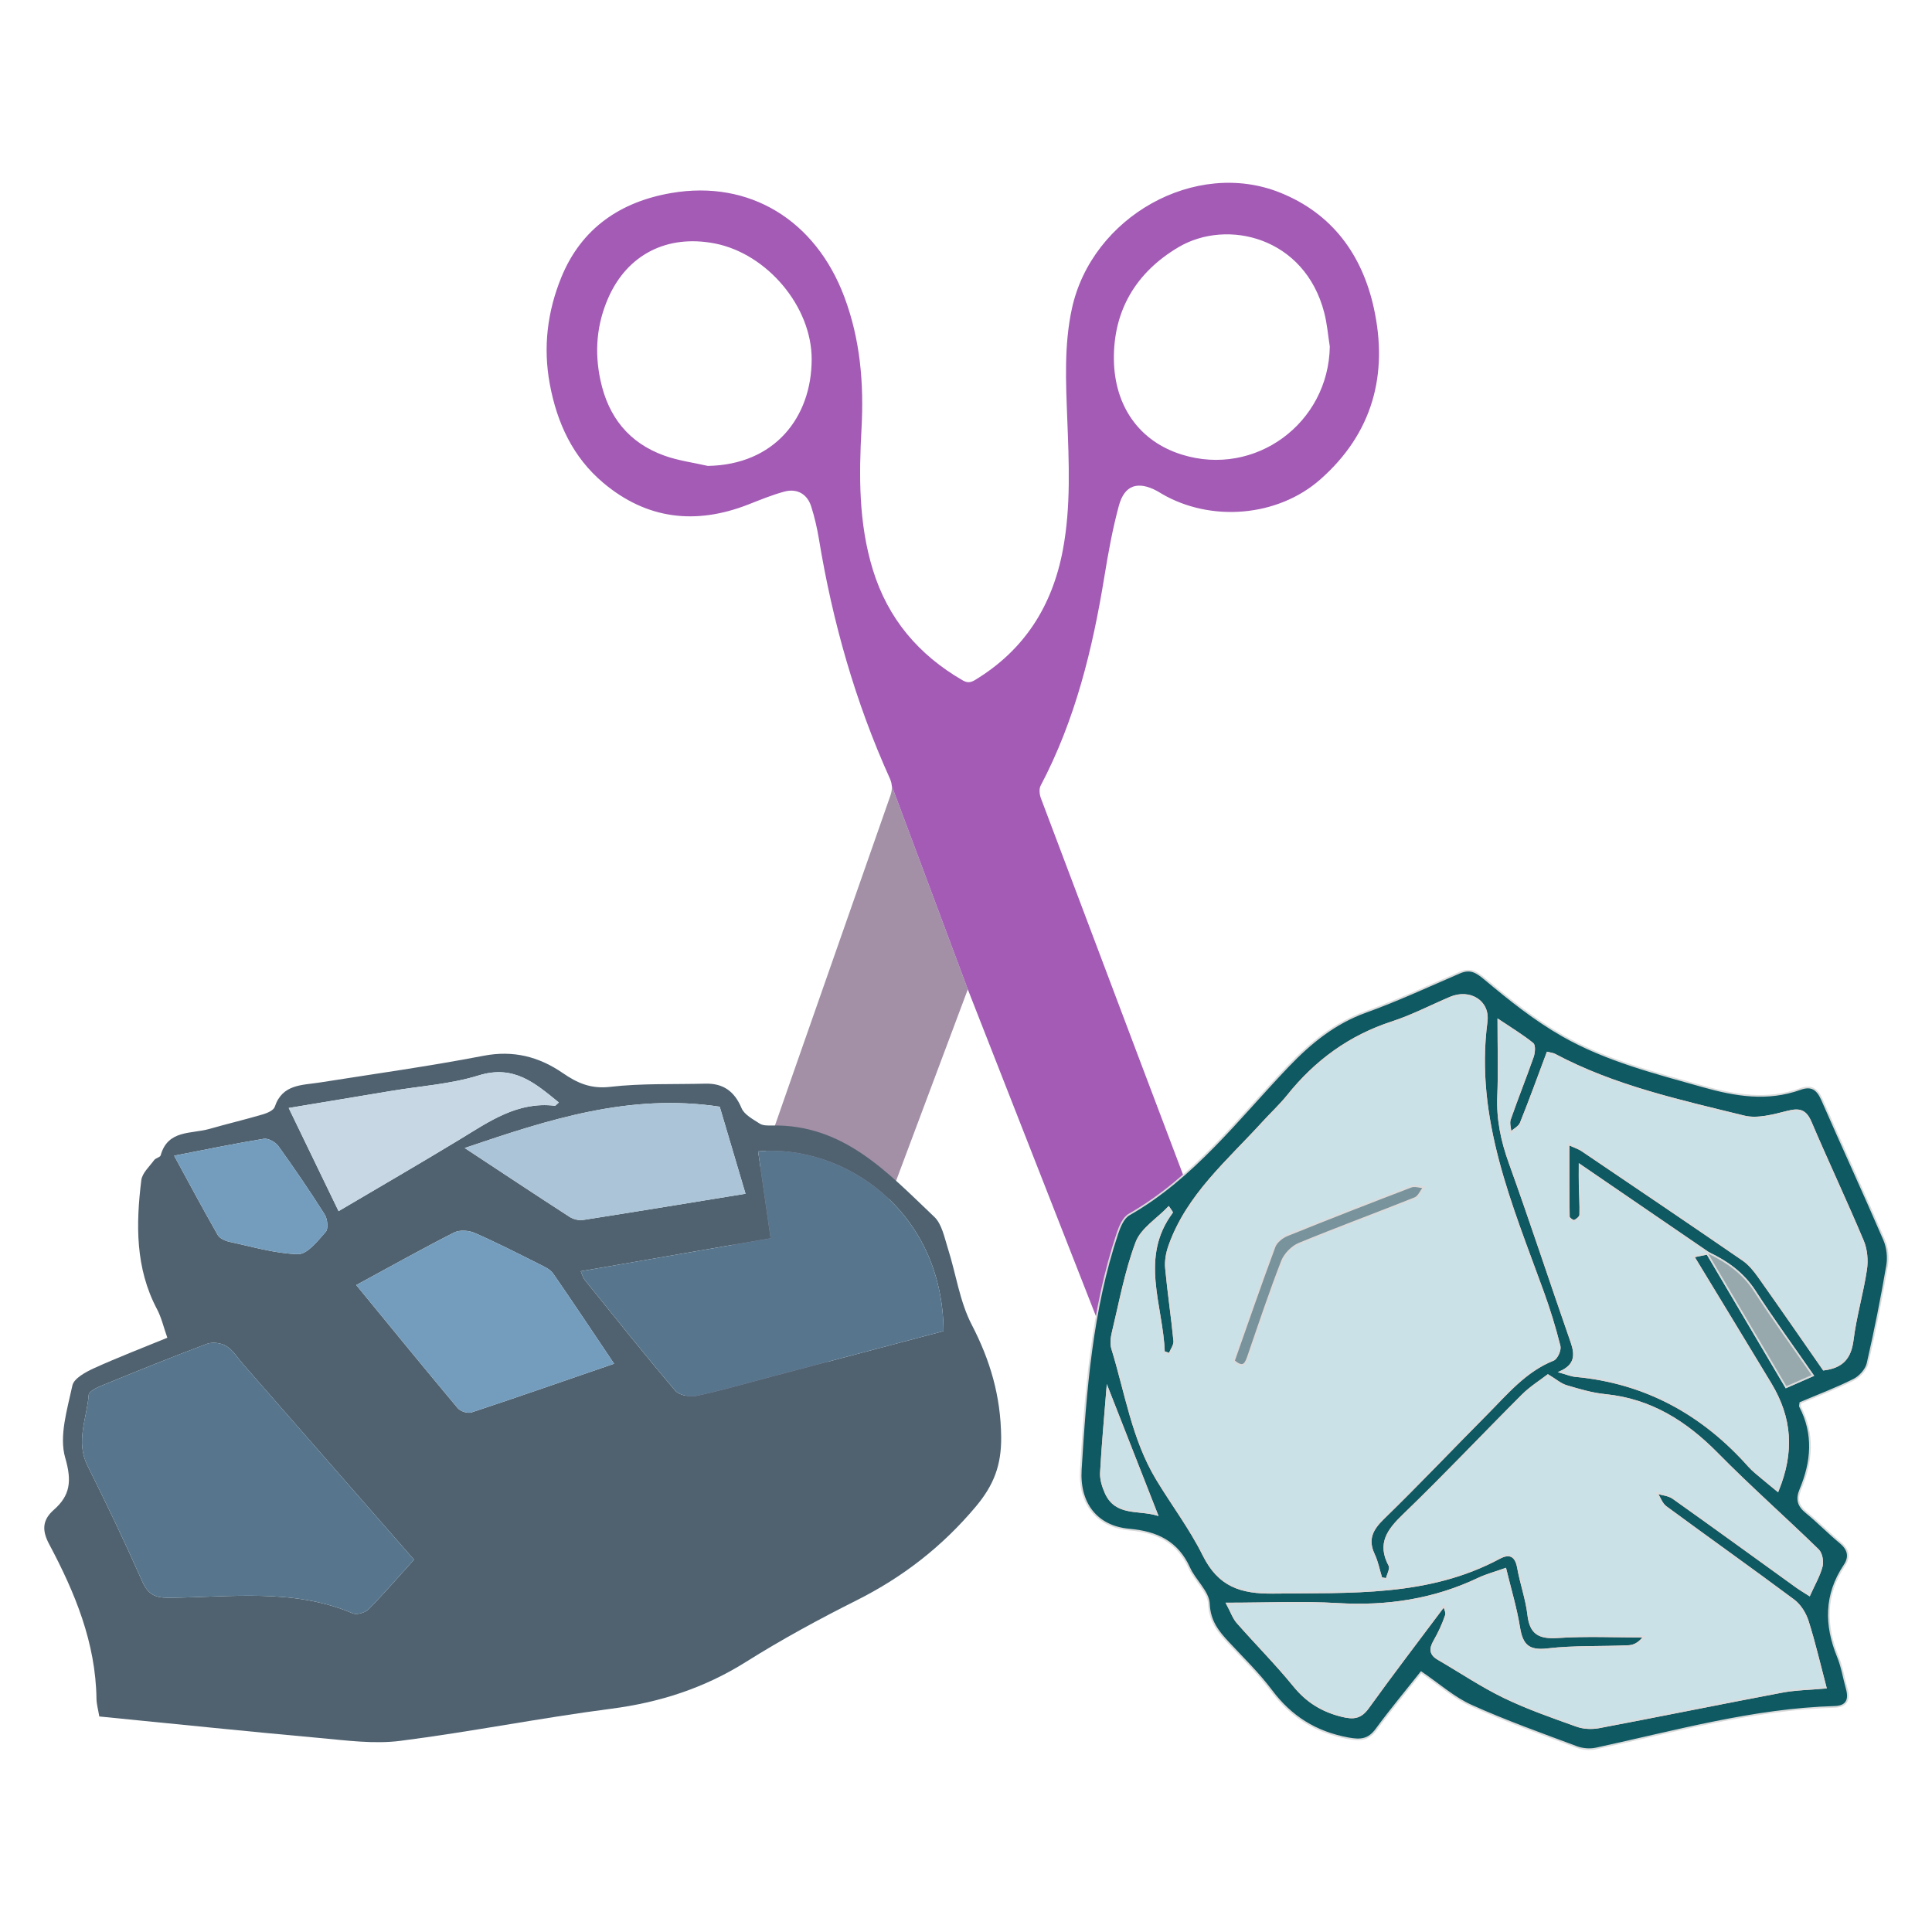 <?xml version="1.0" encoding="utf-8"?>
<!-- Generator: Adobe Illustrator 16.0.0, SVG Export Plug-In . SVG Version: 6.00 Build 0)  -->
<!DOCTYPE svg PUBLIC "-//W3C//DTD SVG 1.1//EN" "http://www.w3.org/Graphics/SVG/1.1/DTD/svg11.dtd">
<svg version="1.1" id="Layer_1" xmlns="http://www.w3.org/2000/svg" xmlns:xlink="http://www.w3.org/1999/xlink" x="0px" y="0px"
	 width="288px" height="288px" viewBox="0 0 288 288" enable-background="new 0 0 288 288" xml:space="preserve">
<path fill="none" d="M156.553,114.259"/>
<g>
	<path fill="none" d="M106.56,36.294c-7.063-1.374-12.997,1.607-15.859,8.051c-1.758,3.969-2.11,8.084-1.191,12.346
		c1.172,5.474,4.249,9.333,9.522,11.229c2.077,0.747,4.319,1.039,6.484,1.534c9.939-0.166,15.471-7.224,15.48-15.899
		C121.001,45.659,114.316,37.808,106.56,36.294z"/>
	<path fill="none" d="M175.665,36.854c-6.321,3.747-9.717,9.437-9.618,16.777c0.094,6.852,3.73,12.157,10.159,14.145
		c10.903,3.374,21.838-4.671,22.024-16.112c-0.264-1.675-0.4-3.388-0.821-5.022C194.517,35.339,182.932,32.549,175.665,36.854z"/>
	<path fill="#A390A7" d="M132.73,118.597c-9.647,27.553-19.32,55.102-28.864,82.694c-2.388,6.907-2.833,14.04-0.897,21.186
		c1.395,5.149,4.166,9.458,8.271,13.169c11.015-29.402,21.974-58.65,33.032-88.162L132.94,117.15
		C132.979,117.619,132.912,118.078,132.73,118.597z"/>
	<path fill="#A35BB5" d="M204.786,45.874c-1.749-7.915-6.199-14.03-13.918-17.141c-12.661-5.113-28.125,3.556-31.089,17.308
		c-1.166,5.398-0.893,10.879-0.685,16.352c0.246,6.542,0.566,13.087-0.655,19.585c-1.575,8.375-5.758,14.963-13.134,19.414
		c-0.662,0.397-1.153,0.402-1.816,0.017c-6.567-3.802-11.142-9.2-13.381-16.506c-2.118-6.9-2.07-13.98-1.68-21.07
		c0.364-6.699-0.191-13.255-2.567-19.585c-4.285-11.423-14.124-17.466-25.756-15.48c-7.57,1.29-13.42,5.214-16.423,12.562
		c-2.091,5.12-2.747,10.46-1.718,15.956c1.076,5.767,3.44,10.891,7.988,14.708c6.472,5.431,13.743,6.269,21.548,3.23
		c1.791-0.699,3.577-1.443,5.429-1.943c1.902-0.512,3.417,0.368,4.003,2.232c0.495,1.577,0.875,3.199,1.144,4.831
		c2.031,12.351,5.424,24.295,10.578,35.712c0.172,0.387,0.258,0.741,0.287,1.096l11.332,30.332
		c11.444,29.196,22.783,58.123,34.167,87.157c0.287-0.203,0.44-0.297,0.572-0.409c0.271-0.237,0.535-0.477,0.792-0.728
		c5.017-4.952,7.234-11.113,7.68-18.002c0.445-6.874-0.926-13.446-3.359-19.858c-9.679-25.544-19.329-51.097-28.96-76.659
		l-10.894-17.298l10.894,17.298c-0.208-0.555-0.297-1.369-0.046-1.852c5.171-9.803,7.753-20.38,9.517-31.221
		c0.575-3.529,1.215-7.068,2.15-10.516c0.839-3.105,2.832-3.737,5.691-2.208c0.235,0.126,0.462,0.277,0.694,0.412
		c7.305,4.271,17.281,3.471,23.637-2.127C204.611,64.599,206.982,55.813,204.786,45.874z M105.516,69.453
		c-2.165-0.495-4.407-0.785-6.484-1.534c-5.273-1.896-8.35-5.754-9.522-11.229c-0.919-4.261-0.567-8.376,1.191-12.346
		c2.862-6.444,8.793-9.425,15.859-8.051c7.756,1.514,14.441,9.365,14.435,17.26C120.987,62.229,115.455,69.288,105.516,69.453z
		 M176.206,67.776c-6.426-1.986-10.063-7.293-10.159-14.145c-0.099-7.34,3.299-13.03,9.618-16.777
		c7.267-4.307,18.852-1.515,21.746,9.788c0.422,1.634,0.556,3.347,0.821,5.022C198.044,63.105,187.109,71.149,176.206,67.776z"/>
</g>
<g>
	<path fill="#506270" d="M14.803,255.872c-0.172-1.028-0.407-1.824-0.421-2.629c-0.112-8.366-3.206-15.834-7.048-23.046
		c-1.072-2.009-1.074-3.586,0.699-5.139c2.45-2.153,2.689-4.305,1.691-7.735c-0.945-3.241,0.304-7.235,1.069-10.798
		c0.225-1.046,1.967-1.995,3.207-2.561c3.534-1.606,7.168-2.998,10.943-4.548c-0.56-1.584-0.875-3.01-1.536-4.256
		c-3.242-6.121-3.153-12.648-2.345-19.221c0.129-1.069,1.211-2.041,1.919-3.007c0.227-0.313,0.885-0.406,0.969-0.706
		c1.064-3.846,4.561-3.165,7.257-3.938c2.656-0.761,5.35-1.396,8-2.177c0.656-0.194,1.579-0.601,1.752-1.12
		c1.131-3.405,4.067-3.206,6.747-3.63c8.13-1.284,16.289-2.419,24.366-3.976c4.465-0.864,8.279,0.139,11.834,2.583
		c2.165,1.491,4.182,2.378,7.039,2.049c4.687-0.544,9.46-0.356,14.193-0.477c2.67-0.067,4.345,1.132,5.402,3.646
		c0.414,0.987,1.708,1.659,2.713,2.311c0.471,0.303,1.202,0.291,1.809,0.279c10.733-0.211,17.304,7.075,24.208,13.616
		c1.139,1.084,1.507,3.064,2.026,4.696c1.213,3.798,1.756,7.92,3.563,11.396c2.762,5.326,4.316,10.643,4.383,16.71
		c0.047,4.221-1.096,7.199-3.804,10.42c-5.01,5.955-10.862,10.494-17.77,13.958c-5.604,2.81-11.138,5.816-16.445,9.151
		c-6.226,3.917-12.872,6.059-20.148,7.001c-10.506,1.359-20.918,3.445-31.422,4.785c-3.912,0.498-7.992-0.064-11.973-0.426
		C36.82,258.103,25.972,256.974,14.803,255.872z M61.717,232.497c-8.563-9.793-17.016-19.466-25.472-29.135
		c-0.811-0.931-1.493-2.076-2.496-2.703c-0.761-0.477-2.074-0.646-2.912-0.33c-5.292,1.978-10.527,4.11-15.76,6.249
		c-0.71,0.289-1.816,0.85-1.854,1.356c-0.27,3.5-1.99,6.934-0.184,10.544c2.85,5.697,5.596,11.449,8.171,17.277
		c0.856,1.94,1.923,2.436,3.948,2.421c9.197-0.064,18.519-1.461,27.414,2.323c0.612,0.264,1.862-0.093,2.369-0.604
		C57.239,237.569,59.377,235.081,61.717,232.497z M140.657,198.425c-0.136-18.086-15.03-27.923-27.647-26.793
		c0.608,4.25,1.221,8.491,1.862,12.958c-9.542,1.656-18.818,3.266-28.304,4.912c0.26,0.584,0.349,0.991,0.583,1.28
		c4.464,5.529,8.891,11.092,13.489,16.507c0.589,0.691,2.178,1.009,3.154,0.799c3.718-0.787,7.374-1.858,11.054-2.831
		C123.475,202.973,132.099,200.69,140.657,198.425z M53.106,191.561c5.204,6.342,10.124,12.381,15.126,18.348
		c0.397,0.477,1.477,0.828,2.043,0.642c7.005-2.321,13.973-4.754,21.268-7.264c-3.125-4.643-6.063-9.078-9.092-13.448
		c-0.431-0.618-1.273-1.006-1.996-1.364c-3.21-1.608-6.412-3.25-9.704-4.688c-0.88-0.385-2.251-0.472-3.07-0.055
		C62.928,186.15,58.272,188.758,53.106,191.561z M69.273,171.132c5.532,3.646,10.57,6.993,15.652,10.276
		c0.548,0.351,1.374,0.55,2.01,0.449c7.999-1.249,15.985-2.569,24.199-3.909c-1.388-4.678-2.684-9.049-3.847-12.975
		C93.84,162.946,81.828,166.868,69.273,171.132z M83.306,164.349c-3.515-2.866-6.692-5.671-11.949-4.037
		c-4.179,1.301-8.673,1.582-13.03,2.31c-5.008,0.837-10.018,1.667-15.291,2.543c2.594,5.362,4.986,10.315,7.436,15.378
		c6.245-3.688,12.2-7.13,18.078-10.699c4.381-2.666,8.599-5.671,14.146-5.012C82.83,164.846,82.993,164.604,83.306,164.349z
		 M25.958,172.277c2.273,4.173,4.331,8.024,6.496,11.815c0.29,0.512,1.098,0.88,1.73,1.017c3.407,0.729,6.823,1.761,10.254,1.843
		c1.374,0.028,2.94-1.981,4.12-3.326c0.421-0.474,0.259-1.924-0.165-2.596c-2.189-3.465-4.503-6.855-6.896-10.187
		c-0.431-0.595-1.502-1.195-2.166-1.088C35.021,170.457,30.738,171.352,25.958,172.277z"/>
	<path fill="#57768D" d="M61.717,232.497c-2.34,2.584-4.479,5.072-6.776,7.398c-0.507,0.512-1.756,0.868-2.369,0.604
		c-8.896-3.784-18.217-2.388-27.414-2.323c-2.024,0.015-3.092-0.48-3.948-2.421c-2.575-5.828-5.321-11.58-8.173-17.277
		c-1.807-3.61-0.086-7.044,0.186-10.546c0.039-0.505,1.144-1.065,1.854-1.354c5.233-2.139,10.468-4.271,15.758-6.252
		c0.837-0.313,2.15-0.144,2.912,0.333c1.005,0.627,1.685,1.772,2.498,2.7C44.702,213.031,53.152,222.704,61.717,232.497z"/>
	<path fill="#57768D" d="M140.657,198.425c-8.558,2.266-17.182,4.548-25.809,6.832c-3.68,0.973-7.335,2.044-11.054,2.831
		c-0.976,0.208-2.565-0.107-3.154-0.799c-4.596-5.415-9.025-10.978-13.489-16.507c-0.234-0.289-0.323-0.696-0.583-1.28
		c9.486-1.646,18.763-3.256,28.304-4.912c-0.641-4.465-1.253-8.708-1.862-12.958C125.626,170.502,140.521,180.339,140.657,198.425z"
		/>
	<path fill="#749DBD" d="M53.106,191.561c5.166-2.803,9.822-5.41,14.576-7.829c0.818-0.417,2.185-0.33,3.07,0.055
		c3.287,1.438,6.489,3.079,9.704,4.688c0.721,0.358,1.565,0.744,1.993,1.364c3.031,4.37,5.97,8.806,9.092,13.448
		c-7.295,2.51-14.262,4.942-21.268,7.264c-0.564,0.187-1.646-0.165-2.042-0.642C63.23,203.941,58.311,197.902,53.106,191.561z"/>
	<path fill="#ABC4D7" d="M69.273,171.132c12.554-4.264,24.567-8.186,38.014-6.158c1.163,3.926,2.459,8.3,3.847,12.977
		c-8.214,1.338-16.2,2.658-24.199,3.907c-0.636,0.103-1.464-0.099-2.01-0.449C79.844,178.125,74.805,174.777,69.273,171.132z"/>
	<path fill="#C7D8E4" d="M83.306,164.349c-0.313,0.256-0.477,0.497-0.61,0.482c-5.546-0.659-9.764,2.346-14.146,5.012
		c-5.878,3.573-11.833,7.014-18.078,10.701c-2.45-5.064-4.842-10.018-7.436-15.378c5.273-0.878,10.283-1.708,15.291-2.545
		c4.357-0.728,8.851-1.009,13.03-2.31C76.614,158.678,79.792,161.482,83.306,164.349z"/>
	<path fill="#749DBD" d="M25.958,172.277c4.781-0.926,9.063-1.82,13.375-2.521c0.663-0.107,1.734,0.493,2.166,1.088
		c2.39,3.331,4.706,6.722,6.896,10.187c0.424,0.672,0.586,2.122,0.165,2.596c-1.18,1.345-2.747,3.356-4.12,3.326
		c-3.431-0.082-6.847-1.113-10.254-1.843c-0.632-0.137-1.44-0.505-1.73-1.017C30.289,180.302,28.23,176.45,25.958,172.277z"/>
</g>
<path fill="#0F5963" stroke="#DBDBDB" stroke-width="0.25" stroke-miterlimit="10" d="M268.375,209.121
	c-0.041,0.379-0.084,0.474-0.052,0.529c2.161,4.125,1.781,8.276,0.054,12.392c-0.617,1.466-0.313,2.44,0.897,3.421
	c1.733,1.407,3.289,3.031,5.015,4.45c1.251,1.029,1.53,2.132,0.65,3.448c-2.909,4.356-2.895,8.874-0.967,13.595
	c0.623,1.52,0.876,3.185,1.323,4.777c0.452,1.61,0.017,2.653-1.79,2.708c-12.179,0.353-23.835,3.669-35.628,6.212
	c-0.899,0.194-1.988,0.093-2.854-0.231c-5.266-1.97-10.58-3.857-15.698-6.166c-2.594-1.165-4.812-3.163-7.472-4.97
	c-2.213,2.788-4.528,5.563-6.666,8.475c-1.167,1.591-2.337,1.718-4.229,1.361c-4.807-0.896-8.503-3.196-11.43-7.104
	c-1.926-2.572-4.269-4.838-6.465-7.204c-1.521-1.639-2.737-3.16-2.854-5.745c-0.084-1.813-2.075-3.469-2.914-5.328
	c-1.771-3.914-4.817-5.354-8.95-5.726c-4.901-0.436-7.54-3.942-7.231-8.953c0.73-11.901,1.645-23.777,5.458-35.194
	c0.345-1.035,0.89-2.336,1.739-2.816c9.645-5.501,16.222-14.279,23.682-22.089c3.374-3.531,6.946-6.448,11.616-8.127
	c4.743-1.707,9.329-3.841,13.957-5.836c1.61-0.694,2.505-0.14,3.842,0.981c3.639,3.052,7.415,6.064,11.525,8.404
	c6.493,3.701,13.751,5.539,20.925,7.561c4.889,1.381,9.626,2.153,14.507,0.397c1.701-0.612,2.558,0.038,3.249,1.605
	c3.049,6.968,6.24,13.88,9.253,20.863c0.49,1.139,0.655,2.605,0.444,3.828c-0.837,4.889-1.804,9.763-2.916,14.596
	c-0.216,0.93-1.151,1.978-2.031,2.423C273.791,206.954,271.077,207.974,268.375,209.121z M254.499,186.895
	c3.896,6.596,7.79,13.19,11.748,19.899c1.419-0.625,2.608-1.146,4.003-1.757c-2.977-4.293-5.94-8.354-8.666-12.575
	c-1.739-2.693-4.146-4.381-6.932-5.709c-6.244-4.275-12.492-8.549-19.18-13.126c0,1.282-0.014,2.146,0.006,3.01
	c0.031,1.486,0.139,2.974,0.091,4.46c-0.015,0.32-0.515,0.739-0.881,0.889c-0.182,0.071-0.821-0.376-0.825-0.599
	c-0.053-3.493-0.038-6.979-0.038-10.829c0.995,0.459,1.538,0.621,1.987,0.928c8.021,5.425,16.046,10.846,24.022,16.332
	c0.919,0.633,1.682,1.572,2.337,2.496c3.29,4.641,6.519,9.324,9.677,13.853c2.868-0.356,4-1.794,4.331-4.409
	c0.443-3.521,1.468-6.965,1.997-10.482c0.208-1.38,0.076-2.998-0.46-4.275c-2.5-5.946-5.256-11.781-7.783-17.71
	c-0.75-1.756-1.641-2.031-3.424-1.587c-2.117,0.531-4.515,1.212-6.512,0.721c-9.629-2.37-19.361-4.486-28.229-9.211
	c-0.263-0.145-0.596-0.166-1.093-0.29c-1.333,3.556-2.592,7.044-3.975,10.479c-0.234,0.583-0.997,0.955-1.515,1.422
	c-0.048-0.655-0.306-1.386-0.104-1.955c1.083-3.125,2.319-6.197,3.413-9.317c0.216-0.607,0.313-1.703-0.02-1.979
	c-1.473-1.203-3.124-2.188-5.116-3.528c0,4.251,0.112,7.809-0.037,11.357c-0.143,3.452,0.534,6.663,1.704,9.915
	c3.191,8.864,6.116,17.822,9.222,26.719c0.672,1.926,0.641,3.447-1.661,4.482c0.98,0.271,1.607,0.547,2.256,0.605
	c10.456,0.967,18.96,5.656,25.876,13.438c0.604,0.677,1.34,1.231,2.034,1.825c0.722,0.617,1.465,1.209,2.259,1.861
	c2.381-5.835,2.015-10.882-1.067-15.992c-3.754-6.22-7.534-12.42-11.494-18.941C253.322,187.134,253.911,187.011,254.499,186.895z
	 M272.159,251.578c-0.939-3.563-1.679-6.785-2.68-9.92c-0.369-1.155-1.137-2.399-2.088-3.107
	c-6.311-4.704-12.732-9.253-19.069-13.921c-0.625-0.464-0.917-1.386-1.364-2.098c0.825,0.256,1.787,0.32,2.457,0.794
	c6.147,4.361,12.243,8.798,18.359,13.202c0.581,0.421,1.205,0.786,1.942,1.257c0.701-1.563,1.471-2.869,1.845-4.283
	c0.196-0.739-0.026-1.959-0.546-2.462c-4.962-4.835-10.171-9.424-15.027-14.358c-4.681-4.751-9.928-8.065-16.703-8.737
	c-1.96-0.193-3.898-0.772-5.795-1.337c-0.857-0.257-1.589-0.914-2.747-1.611c-1.101,0.853-2.589,1.771-3.79,2.974
	c-5.924,5.915-11.666,12.009-17.691,17.816c-2.352,2.266-3.911,4.29-2.146,7.584c0.246,0.465-0.263,1.333-0.422,2.013
	c-0.258-0.046-0.521-0.089-0.779-0.132c-0.358-1.177-0.589-2.414-1.105-3.521c-1.055-2.252-0.294-3.735,1.407-5.386
	c5.224-5.084,10.238-10.382,15.377-15.552c3.024-3.036,5.771-6.408,9.949-8.078c0.528-0.213,1.088-1.455,0.942-2.046
	c-0.683-2.723-1.51-5.421-2.468-8.06c-4.723-13.035-10.314-25.85-8.412-40.312c0.404-3.084-2.543-4.794-5.386-3.594
	c-2.896,1.226-5.708,2.704-8.685,3.672c-6.346,2.062-11.43,5.774-15.562,10.94c-1.137,1.416-2.488,2.663-3.714,4.007
	c-5.204,5.724-11.28,10.796-13.967,18.411c-0.367,1.039-0.582,2.224-0.484,3.307c0.335,3.625,0.888,7.23,1.237,10.858
	c0.062,0.612-0.457,1.28-0.711,1.92c-0.275-0.093-0.553-0.188-0.83-0.279c-0.249-6.965-3.809-14.092,1.208-20.803
	c0.017-0.022-0.078-0.125-0.502-0.762c-1.711,1.782-4.051,3.206-4.813,5.235c-1.623,4.304-2.448,8.917-3.536,13.423
	c-0.188,0.775-0.296,1.693-0.065,2.429c2.018,6.543,3.033,13.441,6.645,19.43c2.289,3.797,4.998,7.371,6.96,11.324
	c2.266,4.559,5.49,5.683,10.453,5.615c11.511-0.153,23.033,0.528,33.66-5.176c1.494-0.798,2.444-0.392,2.771,1.45
	c0.417,2.357,1.26,4.656,1.529,7.022c0.331,2.883,1.711,3.501,4.429,3.321c4.257-0.28,8.547-0.074,12.819-0.074
	c-0.553,0.806-1.373,1.358-2.22,1.402c-4.053,0.203-8.145,0-12.159,0.476c-2.869,0.341-3.802-0.66-4.224-3.264
	c-0.467-2.888-1.325-5.706-2.052-8.718c-1.556,0.554-2.84,0.893-4.02,1.452c-6.654,3.165-13.632,4.209-20.972,3.772
	c-5.27-0.312-10.568-0.057-16.52-0.057c0.673,1.251,0.965,2.16,1.544,2.818c2.79,3.178,5.783,6.175,8.446,9.448
	c1.923,2.368,4.199,3.769,7.139,4.498c1.752,0.434,2.816,0.311,3.932-1.241c3.64-5.063,7.435-10.014,11.291-15.169
	c0.06,0.255,0.454,0.939,0.285,1.435c-0.445,1.325-1.053,2.61-1.75,3.828c-0.658,1.158-0.591,1.974,0.61,2.668
	c3.264,1.893,6.412,4.026,9.803,5.671c3.488,1.687,7.183,2.972,10.841,4.282c1.007,0.361,2.257,0.419,3.316,0.218
	c9.097-1.721,18.17-3.57,27.266-5.29C267.632,251.819,269.709,251.803,272.159,251.578z M172.493,225.798
	c-2.561-6.526-4.975-12.69-7.423-18.931c-0.339,4.26-0.729,8.456-0.959,12.664c-0.053,0.993,0.292,2.085,0.706,3.015
	C166.337,225.927,169.655,224.96,172.493,225.798z"/>
<path fill="#CAE1E8" stroke="#DBDBDB" stroke-width="0.25" stroke-miterlimit="10" d="M272.159,251.578
	c-2.448,0.225-4.527,0.241-6.539,0.627c-9.094,1.716-18.167,3.567-27.264,5.29c-1.06,0.199-2.305,0.141-3.316-0.22
	c-3.656-1.311-7.353-2.594-10.841-4.283c-3.388-1.644-6.536-3.777-9.805-5.671c-1.199-0.693-1.266-1.509-0.605-2.667
	c0.692-1.216,1.3-2.503,1.749-3.828c0.167-0.496-0.229-1.18-0.287-1.433c-3.856,5.155-7.651,10.103-11.291,15.166
	c-1.115,1.553-2.179,1.678-3.934,1.241c-2.938-0.729-5.211-2.127-7.137-4.498c-2.663-3.271-5.658-6.272-8.446-9.447
	c-0.578-0.656-0.87-1.565-1.543-2.818c5.951,0,11.251-0.253,16.519,0.057c7.341,0.436,14.315-0.605,20.974-3.773
	c1.178-0.561,2.46-0.897,4.018-1.451c0.728,3.011,1.587,5.832,2.053,8.718c0.421,2.604,1.352,3.603,4.223,3.263
	c4.016-0.476,8.104-0.272,12.159-0.476c0.848-0.043,1.665-0.594,2.221-1.402c-4.273,0-8.563-0.205-12.817,0.075
	c-2.723,0.182-4.101-0.44-4.431-3.319c-0.272-2.366-1.113-4.667-1.532-7.024c-0.324-1.84-1.277-2.249-2.77-1.448
	c-10.627,5.702-22.149,5.019-33.662,5.174c-4.959,0.063-8.188-1.055-10.453-5.615c-1.962-3.953-4.671-7.53-6.958-11.322
	c-3.61-5.988-4.625-12.887-6.646-19.434c-0.228-0.733-0.12-1.653,0.067-2.428c1.09-4.506,1.916-9.116,3.536-13.422
	c0.763-2.027,3.108-3.453,4.813-5.238c0.424,0.639,0.52,0.742,0.502,0.764c-5.017,6.709-1.457,13.838-1.208,20.804
	c0.278,0.093,0.556,0.187,0.831,0.279c0.253-0.641,0.772-1.311,0.712-1.921c-0.354-3.625-0.903-7.232-1.236-10.857
	c-0.103-1.081,0.112-2.269,0.481-3.307c2.687-7.616,8.761-12.686,13.968-18.411c1.225-1.345,2.576-2.591,3.713-4.005
	c4.132-5.168,9.216-8.879,15.562-10.942c2.977-0.966,5.788-2.449,8.683-3.67c2.846-1.206,5.79,0.508,5.389,3.592
	c-1.902,14.461,3.689,27.276,8.413,40.31c0.956,2.643,1.784,5.339,2.466,8.062c0.146,0.593-0.414,1.835-0.939,2.045
	c-4.183,1.669-6.93,5.042-9.949,8.079c-5.142,5.172-10.156,10.47-15.38,15.549c-1.703,1.655-2.462,3.139-1.409,5.389
	c0.519,1.106,0.749,2.345,1.108,3.521c0.258,0.044,0.521,0.089,0.78,0.132c0.155-0.679,0.666-1.548,0.42-2.012
	c-1.766-3.297-0.205-5.319,2.146-7.585c6.025-5.805,11.768-11.9,17.688-17.815c1.203-1.202,2.689-2.122,3.793-2.974
	c1.158,0.697,1.89,1.354,2.744,1.61c1.899,0.565,3.837,1.146,5.797,1.337c6.773,0.673,12.021,3.986,16.701,8.736
	c4.858,4.936,10.065,9.527,15.03,14.36c0.519,0.502,0.741,1.723,0.545,2.464c-0.374,1.411-1.146,2.719-1.845,4.281
	c-0.736-0.473-1.361-0.836-1.942-1.255c-6.118-4.407-12.212-8.841-18.361-13.204c-0.667-0.474-1.627-0.538-2.455-0.792
	c0.445,0.71,0.737,1.634,1.366,2.096c6.333,4.668,12.758,9.216,19.067,13.921c0.949,0.707,1.717,1.951,2.088,3.107
	C270.48,244.793,271.22,248.016,272.159,251.578z M183.943,202.857c1.475,1.285,1.785,0.297,2.178-0.842
	c1.607-4.687,3.18-9.392,4.972-14.009c0.411-1.055,1.49-2.17,2.529-2.604c5.728-2.365,11.546-4.5,17.3-6.8
	c0.563-0.228,0.879-1.053,1.314-1.601c-0.634-0.045-1.35-0.304-1.888-0.101c-6.173,2.359-12.332,4.762-18.459,7.238
	c-0.751,0.303-1.62,0.992-1.888,1.708C187.908,191.493,185.944,197.183,183.943,202.857z"/>
<path fill="#CAE1E8" stroke="#DBDBDB" stroke-width="0.25" stroke-miterlimit="10" d="M254.499,186.895
	c-0.588,0.116-1.177,0.239-2.048,0.419c3.957,6.521,7.738,12.722,11.491,18.941c3.082,5.11,3.449,10.157,1.067,15.992
	c-0.791-0.652-1.536-1.244-2.258-1.861c-0.694-0.594-1.434-1.148-2.034-1.825c-6.917-7.781-15.42-12.471-25.876-13.438
	c-0.648-0.059-1.275-0.335-2.257-0.605c2.302-1.035,2.336-2.557,1.66-4.482c-3.104-8.896-6.028-17.854-9.221-26.719
	c-1.169-3.249-1.846-6.463-1.701-9.915c0.149-3.549,0.034-7.106,0.034-11.357c1.993,1.337,3.644,2.325,5.117,3.528
	c0.333,0.275,0.235,1.374,0.021,1.981c-1.096,3.117-2.33,6.189-3.419,9.314c-0.198,0.569,0.061,1.3,0.107,1.955
	c0.517-0.467,1.283-0.839,1.516-1.422c1.383-3.436,2.641-6.924,3.974-10.479c0.495,0.124,0.83,0.148,1.094,0.29
	c8.866,4.725,18.602,6.841,28.228,9.211c2,0.491,4.397-0.189,6.513-0.721c1.783-0.444,2.673-0.169,3.422,1.587
	c2.528,5.932,5.284,11.764,7.785,17.71c0.538,1.277,0.67,2.896,0.462,4.275c-0.531,3.518-1.556,6.961-1.997,10.482
	c-0.333,2.619-1.463,4.051-4.336,4.409c-3.155-4.531-6.384-9.212-9.674-13.853c-0.653-0.924-1.416-1.863-2.335-2.496
	c-7.977-5.486-16.004-10.907-24.024-16.332c-0.45-0.307-0.993-0.469-1.988-0.928c0,3.85-0.017,7.341,0.041,10.829
	c0.002,0.223,0.642,0.67,0.823,0.599c0.365-0.149,0.868-0.568,0.88-0.889c0.051-1.486-0.06-2.974-0.091-4.46
	c-0.019-0.863-0.005-1.728-0.005-3.01c6.688,4.577,12.936,8.851,19.182,13.126L254.499,186.895z"/>
<path fill="none" d="M143.958,148.315"/>
<path fill="#98A9AE" stroke="#DBDBDB" stroke-width="0.25" stroke-miterlimit="10" d="M254.652,186.751
	c2.785,1.327,5.192,3.018,6.932,5.711c2.726,4.215,5.689,8.28,8.666,12.575c-1.395,0.61-2.584,1.132-4.003,1.757
	c-3.958-6.709-7.853-13.304-11.748-19.902L254.652,186.751z"/>
<path fill="#CAE1E8" stroke="#DBDBDB" stroke-width="0.25" stroke-miterlimit="10" d="M172.493,225.798
	c-2.841-0.838-6.156,0.129-7.676-3.252c-0.414-0.93-0.759-2.023-0.706-3.015c0.232-4.211,0.62-8.404,0.959-12.664
	C167.519,213.107,169.933,219.271,172.493,225.798z"/>
<path fill="#78939C" stroke="#DBDBDB" stroke-width="0.25" stroke-miterlimit="10" d="M183.943,202.857
	c2.001-5.675,3.965-11.364,6.059-17.009c0.268-0.716,1.137-1.405,1.888-1.708c6.127-2.477,12.286-4.879,18.459-7.238
	c0.538-0.203,1.254,0.056,1.888,0.101c-0.436,0.548-0.751,1.373-1.314,1.601c-5.754,2.3-11.572,4.435-17.3,6.8
	c-1.039,0.432-2.118,1.549-2.529,2.604c-1.792,4.617-3.364,9.322-4.972,14.009C185.729,203.154,185.418,204.143,183.943,202.857z"/>
</svg>

